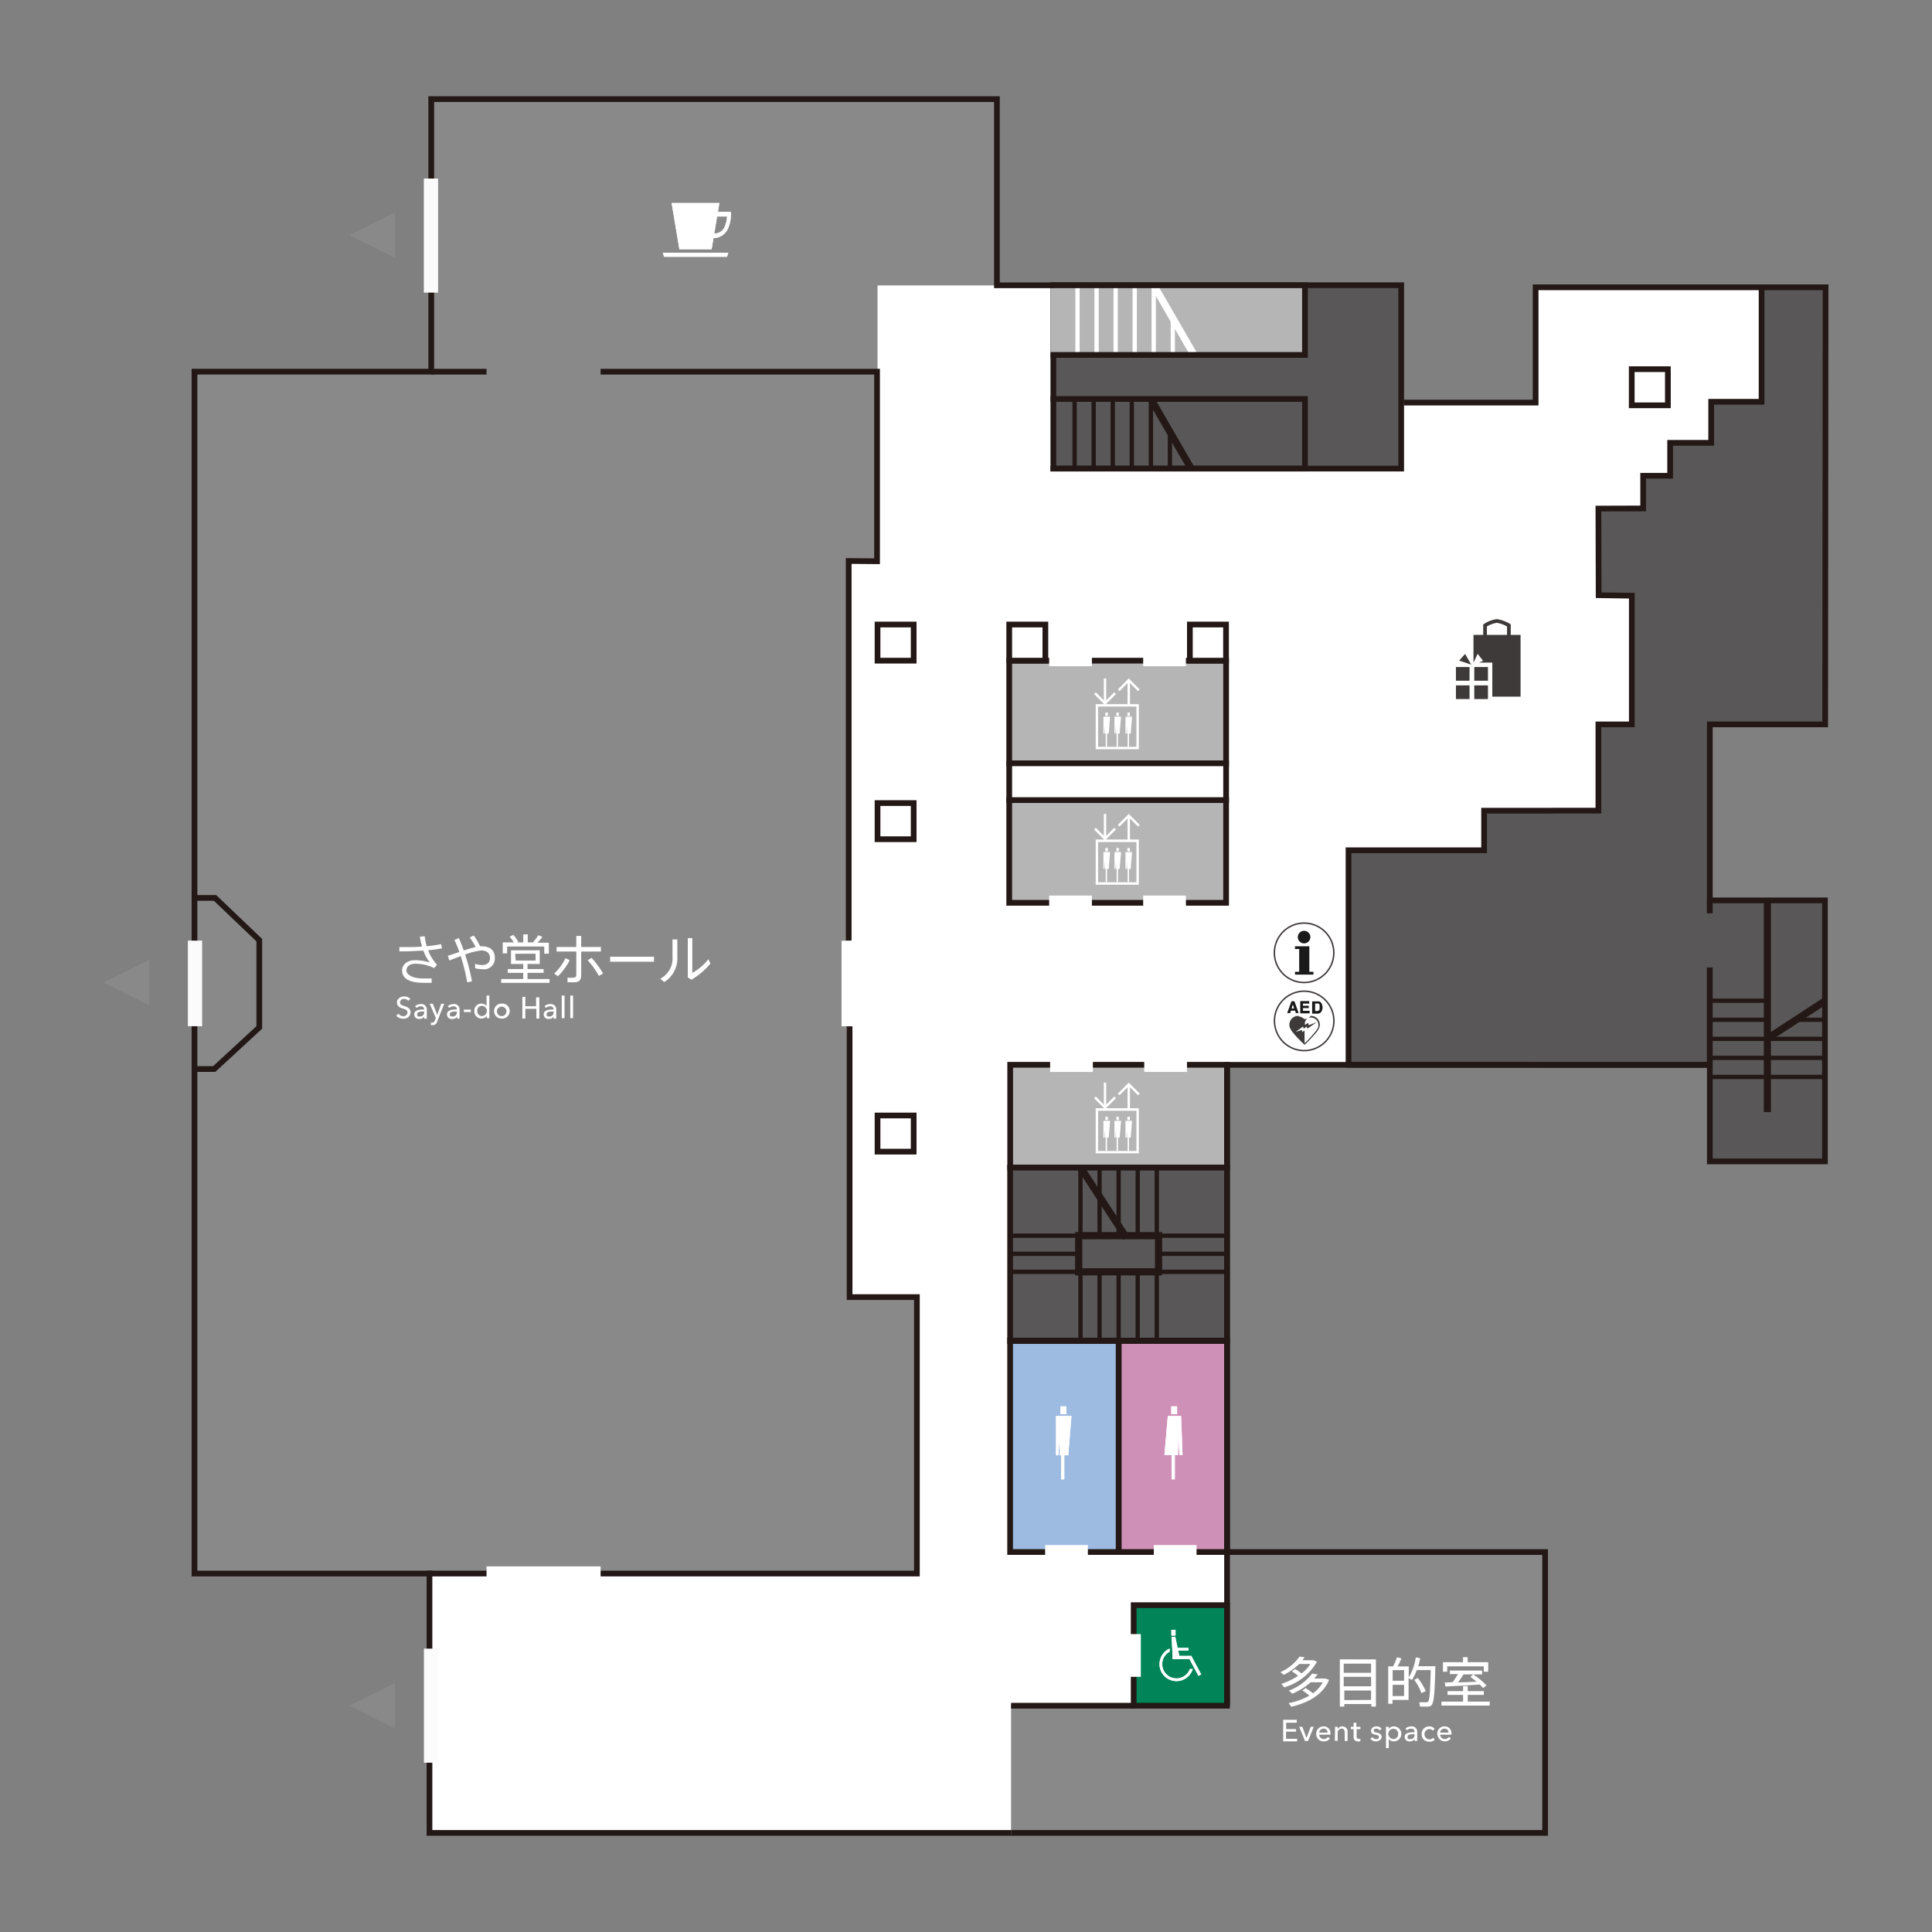 <svg id="MAP" xmlns="http://www.w3.org/2000/svg" viewBox="0 0 240 240"><rect x="0" y="0" width="240" height="240" fill="#808080" stroke="none"/><defs><style>.cls-1,.cls-12,.cls-23,.cls-25{fill:#fff;}.cls-2,.cls-3{fill:#595757;}.cls-10,.cls-11,.cls-12,.cls-13,.cls-14,.cls-17,.cls-18,.cls-19,.cls-2,.cls-21,.cls-6,.cls-7,.cls-8,.cls-9{stroke:#231815;}.cls-10,.cls-11,.cls-12,.cls-13,.cls-14,.cls-15,.cls-16,.cls-17,.cls-18,.cls-19,.cls-2,.cls-21,.cls-23,.cls-25,.cls-6,.cls-7,.cls-8,.cls-9{stroke-miterlimit:10;}.cls-11,.cls-12,.cls-13,.cls-2,.cls-6,.cls-7,.cls-8,.cls-9{stroke-width:0.71px;}.cls-4,.cls-9{fill:#b5b5b6;}.cls-5{fill:#898989;}.cls-6{fill:#ce90b7;}.cls-7{fill:#9dbae1;}.cls-10,.cls-14,.cls-15,.cls-16,.cls-17,.cls-18,.cls-21,.cls-8{fill:none;}.cls-10,.cls-15{stroke-width:0.89px;}.cls-11{fill:#008458;}.cls-13{fill:#618e53;}.cls-14,.cls-16{stroke-width:0.53px;}.cls-15,.cls-16{stroke:#fff;}.cls-17{stroke-width:0.54px;}.cls-18{stroke-width:0.53px;}.cls-19{fill:#231815;stroke-width:0.88px;}.cls-20{fill:#fbfbfb;}.cls-21{stroke-width:0.71px;}.cls-22,.cls-26,.cls-27{fill:#3e3a39;}.cls-23,.cls-25{stroke:#3e3a39;}.cls-23{stroke-width:0.18px;}.cls-24{fill:#1a1a1a;}.cls-25{stroke-width:0.18px;}.cls-25,.cls-26,.cls-27{fill-rule:evenodd;}.cls-26{isolation:isolate;}</style></defs><g id="_1F" data-name="1F"><polygon class="cls-1" points="190.76 35.69 190.76 50.01 130.85 50.01 130.85 35.44 103.89 35.44 103.89 195.47 53.35 195.47 53.35 227.69 152.43 227.69 152.43 132.28 212.38 132.28 212.38 89.99 226.73 89.99 226.78 35.69 190.76 35.69"/><polyline class="cls-2" points="212.4 113.46 212.4 89.99 226.73 89.99 226.78 35.69 218.83 35.69 218.83 49.91 212.57 49.91 212.57 55.01 207.47 55.01 207.47 59.1 204.12 59.1 204.12 63.16 198.56 63.18 198.59 73.94 202.71 74 202.71 89.99 198.56 89.99 198.56 100.7 184.36 100.71 184.36 105.62 167.52 105.62 167.52 132.27 212.4 132.28 212.4 120.16"/><rect class="cls-3" x="212.4" y="111.85" width="14.3" height="32.42"/><line class="cls-4" x1="212.4" y1="120.16" x2="212.4" y2="113.46"/><polygon class="cls-5" points="109.01 46.17 53.57 46.17 53.57 12.24 123.78 12.24 123.78 35.44 109.01 35.44 109.01 46.17"/><polygon class="cls-5" points="113.9 195.47 113.9 161.13 105.43 161.13 105.43 69.71 109.01 69.72 109.01 46.17 24.16 46.17 24.16 195.47 113.9 195.47"/><rect class="cls-3" x="128.18" y="142.34" width="21.55" height="26.94" transform="translate(294.76 16.85) rotate(90)"/><rect class="cls-6" x="132.56" y="172.93" width="26.27" height="13.47" transform="translate(325.36 33.97) rotate(90)"/><rect class="cls-7" x="119.08" y="172.92" width="26.27" height="13.48" transform="translate(311.88 47.45) rotate(90)"/><rect class="cls-2" x="130.85" y="35.43" width="43.21" height="22.78"/><polygon class="cls-5" points="125.6 227.69 191.94 227.69 191.94 192.8 152.43 192.8 152.43 211.89 125.6 211.89 125.6 227.69"/><polyline class="cls-8" points="152.43 211.89 152.43 192.8 191.94 192.8 191.94 227.69 125.6 227.69"/><rect class="cls-9" x="125.37" y="82.07" width="26.94" height="12.76"/><rect class="cls-10" x="134" y="153.5" width="9.92" height="4.49"/><rect class="cls-11" x="140.83" y="199.4" width="11.59" height="12.49"/><rect class="cls-9" x="125.37" y="99.39" width="26.94" height="12.76"/><rect class="cls-12" x="125.37" y="94.82" width="26.94" height="4.57"/><polyline class="cls-8" points="53.06 195.47 113.9 195.47 113.9 161.13 105.54 161.13 105.54 127.3"/><polyline class="cls-8" points="105.43 116.86 105.43 69.69 108.95 69.72 108.95 46.17 53.57 46.17"/><line class="cls-13" x1="140.97" y1="211.89" x2="125.6" y2="211.89"/><polyline class="cls-8" points="218.83 35.69 190.76 35.69 190.76 50.01 174.39 50.01"/><rect class="cls-9" x="132.58" y="125.18" width="12.76" height="26.94" transform="translate(277.61 -0.31) rotate(90)"/><polygon class="cls-5" points="49.08 26.37 43.41 29.2 49.08 32.04 49.08 26.37"/><polygon class="cls-5" points="18.54 119.22 12.87 122.05 18.54 124.89 18.54 119.22"/><polygon class="cls-5" points="49.08 209.06 43.41 211.89 49.08 214.72 49.08 209.06"/><rect class="cls-4" x="130.5" y="35.41" width="31.62" height="8.65"/><line class="cls-10" x1="142.97" y1="49.56" x2="147.93" y2="58.15"/><line class="cls-14" x1="142.97" y1="49.56" x2="142.97" y2="58.06"/><line class="cls-14" x1="140.6" y1="49.56" x2="140.6" y2="58.06"/><line class="cls-14" x1="145.33" y1="53.66" x2="145.33" y2="58.06"/><line class="cls-14" x1="138.23" y1="49.56" x2="138.23" y2="58.15"/><line class="cls-14" x1="135.86" y1="49.56" x2="135.86" y2="58.15"/><line class="cls-14" x1="133.49" y1="49.56" x2="133.49" y2="58.15"/><line class="cls-10" x1="134.22" y1="145.01" x2="139.94" y2="153.78"/><line class="cls-10" x1="226.76" y1="124.31" x2="219.49" y2="129.05"/><line class="cls-14" x1="138.96" y1="166.58" x2="138.96" y2="158.08"/><line class="cls-14" x1="141.33" y1="166.58" x2="141.33" y2="158.08"/><line class="cls-14" x1="143.7" y1="166.58" x2="143.7" y2="157.98"/><line class="cls-14" x1="134.22" y1="166.58" x2="134.22" y2="158.08"/><line class="cls-14" x1="136.59" y1="166.58" x2="136.59" y2="158.08"/><line class="cls-14" x1="138.96" y1="153.5" x2="138.96" y2="145.01"/><line class="cls-14" x1="141.33" y1="153.5" x2="141.33" y2="145.01"/><line class="cls-14" x1="143.7" y1="153.5" x2="143.7" y2="144.91"/><line class="cls-14" x1="134.22" y1="153.5" x2="134.22" y2="145.01"/><line class="cls-14" x1="136.59" y1="153.5" x2="136.59" y2="145.01"/><line class="cls-14" x1="226.57" y1="129.05" x2="212.63" y2="129.05"/><line class="cls-14" x1="219.6" y1="126.68" x2="212.63" y2="126.68"/><line class="cls-14" x1="226.7" y1="126.68" x2="223.09" y2="126.68"/><line class="cls-14" x1="219.55" y1="124.31" x2="212.4" y2="124.31"/><line class="cls-14" x1="226.57" y1="133.78" x2="212.63" y2="133.78"/><line class="cls-14" x1="226.57" y1="131.41" x2="212.63" y2="131.41"/><polyline class="cls-8" points="130.5 58.21 162.11 58.21 162.11 49.56 130.5 49.56"/><line class="cls-15" x1="143.32" y1="35.43" x2="148.29" y2="44.03"/><line class="cls-16" x1="143.32" y1="35.43" x2="143.32" y2="43.93"/><line class="cls-16" x1="140.96" y1="35.43" x2="140.96" y2="43.93"/><line class="cls-16" x1="145.69" y1="39.54" x2="145.69" y2="43.93"/><line class="cls-16" x1="138.59" y1="35.43" x2="138.59" y2="44.03"/><line class="cls-16" x1="136.22" y1="35.43" x2="136.22" y2="44.03"/><line class="cls-16" x1="133.85" y1="35.43" x2="133.85" y2="44.03"/><polyline class="cls-8" points="130.5 44.09 162.11 44.09 162.11 35.44 130.5 35.44"/><line class="cls-17" x1="125.49" y1="157.99" x2="134" y2="157.99"/><line class="cls-14" x1="125.49" y1="155.75" x2="134" y2="155.75"/><line class="cls-18" x1="125.49" y1="153.5" x2="134" y2="153.5"/><line class="cls-17" x1="143.98" y1="157.99" x2="152.49" y2="157.99"/><line class="cls-14" x1="143.98" y1="155.75" x2="152.49" y2="155.75"/><line class="cls-18" x1="143.98" y1="153.5" x2="152.49" y2="153.5"/><rect class="cls-8" x="128.18" y="142.34" width="21.55" height="26.94" transform="translate(294.76 16.85) rotate(90)"/><polyline class="cls-8" points="152.43 192.8 152.43 132.28 212.4 132.28"/><polyline class="cls-8" points="130.85 35.44 123.84 35.44 123.84 12.31 53.57 12.31 53.57 46.17 24.16 46.17 24.16 195.47 53.35 195.47 53.35 227.69 125.6 227.69"/><line class="cls-19" x1="219.55" y1="111.85" x2="219.55" y2="138.15"/><rect class="cls-1" x="142" y="111.26" width="5.31" height="1.77" transform="translate(289.32 224.28) rotate(-180)"/><rect class="cls-1" x="130.32" y="111.26" width="5.31" height="1.77" transform="translate(265.96 224.28) rotate(-180)"/><rect class="cls-1" x="143.32" y="191.93" width="5.31" height="1.77" transform="translate(291.96 385.63) rotate(-180)"/><rect class="cls-1" x="129.82" y="191.93" width="5.31" height="1.77" transform="translate(264.96 385.63) rotate(-180)"/><rect class="cls-1" x="142.13" y="131.39" width="5.31" height="1.77" transform="translate(289.58 264.55) rotate(-180)"/><rect class="cls-1" x="130.45" y="131.39" width="5.31" height="1.77" transform="translate(266.21 264.55) rotate(-180)"/><rect class="cls-1" x="142" y="80.99" width="5.31" height="1.77" transform="translate(289.32 163.75) rotate(-180)"/><rect class="cls-1" x="130.32" y="80.99" width="5.31" height="1.77" transform="translate(265.96 163.75) rotate(-180)"/><rect class="cls-20" x="46.45" y="28.39" width="14.17" height="1.77" transform="translate(82.81 -24.27) rotate(90)"/><rect class="cls-20" x="46.45" y="211" width="14.17" height="1.77" transform="translate(265.43 158.35) rotate(90)"/><rect class="cls-1" x="100.12" y="121.29" width="10.63" height="1.77" transform="translate(227.6 16.74) rotate(90)"/><rect class="cls-1" x="138.18" y="204.76" width="5.31" height="1.77" transform="translate(346.48 64.81) rotate(90)"/><rect class="cls-20" x="18.91" y="121.29" width="10.63" height="1.77" transform="translate(146.4 97.94) rotate(90)"/><rect class="cls-12" x="109.01" y="77.58" width="4.49" height="4.49"/><rect class="cls-12" x="147.81" y="77.58" width="4.49" height="4.49"/><rect class="cls-12" x="125.37" y="77.58" width="4.49" height="4.49"/><rect class="cls-12" x="109.01" y="99.76" width="4.49" height="4.49"/><rect class="cls-12" x="109.01" y="138.57" width="4.49" height="4.49"/><rect class="cls-1" x="60.44" y="194.58" width="14.17" height="1.77"/><rect class="cls-5" x="60.44" y="45.28" width="14.17" height="1.77"/><polyline class="cls-21" points="24.16 111.54 26.71 111.54 32.21 116.79 32.21 127.63 26.61 132.8 24.16 132.8"/><polyline class="cls-21" points="212.4 113.46 212.4 111.85 226.7 111.85 226.7 144.27 212.4 144.27 212.4 120.16"/><rect class="cls-12" x="202.7" y="45.86" width="4.49" height="4.49"/><path class="cls-1" d="M49.22,126.16l.29-.24a.71.71,0,0,0,.58.31.48.48,0,0,0,.53-.45c0-.32-.29-.41-.62-.51s-.69-.26-.69-.74.47-.75.91-.75a1,1,0,0,1,.75.3l-.26.25a.63.63,0,0,0-.51-.24.46.46,0,0,0-.51.42c0,.29.24.37.53.46s.78.25.78.77a.81.81,0,0,1-.91.8A1.11,1.11,0,0,1,49.22,126.16Z"/><path class="cls-1" d="M51.46,126c0-.53.63-.6,1.23-.6v0c0-.27-.18-.39-.44-.39a.71.71,0,0,0-.5.2l-.19-.22a1.07,1.07,0,0,1,.72-.26.66.66,0,0,1,.74.69v.77a1.83,1.83,0,0,0,0,.35h-.32a1.09,1.09,0,0,1,0-.26h0a.68.68,0,0,1-.59.3A.57.57,0,0,1,51.46,126Zm1.23-.25v-.09H52.6c-.35,0-.78,0-.78.33s.18.28.36.28A.49.49,0,0,0,52.69,125.73Z"/><path class="cls-1" d="M53.53,127.34l0-.3.17,0c.18,0,.25-.1.33-.29l.11-.29-.76-1.77h.39l.55,1.39h0l.49-1.39h.37l-.86,2.18a.59.59,0,0,1-.61.48Z"/><path class="cls-1" d="M55.53,126c0-.53.63-.6,1.22-.6v0c0-.27-.17-.39-.43-.39a.71.71,0,0,0-.5.2l-.19-.22a1.07,1.07,0,0,1,.72-.26.66.66,0,0,1,.74.69v.77a3.49,3.49,0,0,0,0,.35H56.8a1.09,1.09,0,0,1,0-.26h0a.68.68,0,0,1-.59.3A.57.57,0,0,1,55.53,126Zm1.22-.25v-.09h-.08c-.35,0-.79,0-.79.33s.19.28.36.28A.48.48,0,0,0,56.75,125.73Z"/><path class="cls-1" d="M57.62,125.42h.87v.3h-.87Z"/><path class="cls-1" d="M58.92,125.59a.87.87,0,0,1,.89-.92.79.79,0,0,1,.63.31h0v-1.31h.35v2.81h-.33v-.28h0a.77.77,0,0,1-.64.33A.89.89,0,0,1,58.92,125.59Zm1.55,0a.61.61,0,0,0-.6-.64.58.58,0,0,0-.58.63.59.59,0,0,0,.58.64A.61.61,0,0,0,60.47,125.6Z"/><path class="cls-1" d="M61.38,125.59a.9.9,0,0,1,.94-.92.91.91,0,0,1,1,.92.93.93,0,0,1-1,.94A.91.91,0,0,1,61.38,125.59Zm1.53,0a.59.59,0,1,0-.59.64A.59.59,0,0,0,62.91,125.59Z"/><path class="cls-1" d="M64.89,123.84h.37V125h1.33v-1.11H67v2.64h-.37v-1.21H65.26v1.21h-.37Z"/><path class="cls-1" d="M67.54,126c0-.53.63-.6,1.23-.6v0c0-.27-.18-.39-.44-.39a.71.71,0,0,0-.5.2l-.19-.22a1.07,1.07,0,0,1,.72-.26.66.66,0,0,1,.74.69v.77a1.83,1.83,0,0,0,0,.35h-.32a1.09,1.09,0,0,1,0-.26h0a.68.68,0,0,1-.59.3A.57.57,0,0,1,67.54,126Zm1.23-.25v-.09h-.09c-.35,0-.78,0-.78.33s.18.28.36.28A.49.49,0,0,0,68.77,125.73Z"/><path class="cls-1" d="M69.78,123.67h.35v2.81h-.35Z"/><path class="cls-1" d="M70.84,123.67h.35v2.81h-.35Z"/><path class="cls-1" d="M54.29,119.84l-.36.42a5.22,5.22,0,0,0-2.32-.54c-.73,0-1.12.34-1.12.83s.66,1,2.13,1c.28,0,.63,0,1,0l0,.54-.95,0c-1.86,0-2.72-.55-2.72-1.53,0-.75.65-1.28,1.6-1.28a6.11,6.11,0,0,1,1.84.29,5.38,5.38,0,0,1-.79-1.47c-.75,0-1.54.08-2.23.08h-.76v-.53l.88,0c.6,0,1.28,0,1.94-.07a8,8,0,0,1-.27-1.22l.6-.06a6.82,6.82,0,0,0,.25,1.24,14.23,14.23,0,0,0,1.78-.26l.12.53a17.2,17.2,0,0,1-1.72.23A5.15,5.15,0,0,0,54.29,119.84Z"/><path class="cls-1" d="M61.47,119a1.34,1.34,0,0,1-1.53,1.4,4.15,4.15,0,0,1-.92-.12l0-.55a3,3,0,0,0,.85.15c.66,0,1-.34,1-.87s-.34-.94-1.09-.94a8.09,8.09,0,0,0-2,.51,25,25,0,0,1,.85,3.32l-.59.13a23.8,23.8,0,0,0-.81-3.26l-1.41.54-.19-.57,1.43-.48a14.06,14.06,0,0,0-.61-1.5l.55-.23c.21.45.41,1,.61,1.54.53-.17,1-.32,1.47-.42a6.71,6.71,0,0,0-.73-1.19l.5-.25a7.74,7.74,0,0,1,.79,1.34h.18C60.92,117.56,61.47,118.07,61.47,119Z"/><path class="cls-1" d="M68.26,121.62v.47h-6v-.47H65v-.77H63.07v-.47H65v-.63H63.48v-1.7h3.57v1.7H65.53v.63h2v.47h-2v.77ZM63,118.43h-.55v-1.36h1.37a3.55,3.55,0,0,0-.51-.7l.45-.24a3.84,3.84,0,0,1,.62.87l-.13.07H65v-1h.56v1h.71l-.08,0a7,7,0,0,0,.69-.9l.5.22c-.16.21-.38.47-.61.72h1.41v1.36h-.57v-.89H63Zm1.06.89h2.47v-.84H64Z"/><path class="cls-1" d="M70.77,119.27a7.29,7.29,0,0,1-1.46,2l-.47-.33a6,6,0,0,0,1.4-1.91Zm1.43-1.06v2.89c0,.66-.25.92-.89.92-.21,0-.51,0-.81,0v-.57a4.07,4.07,0,0,0,.67,0c.34,0,.42-.13.42-.43v-2.82H69.14v-.56h2.45v-1.38h.61v1.38h2.45v.56Zm2.72,2.72-.53.3A9,9,0,0,0,73,119.29l.49-.3A11.62,11.62,0,0,1,74.92,120.93Z"/><path class="cls-1" d="M81.24,118.85v.62H75.79v-.62Z"/><path class="cls-1" d="M83.54,116.7h.6v2.12A3.46,3.46,0,0,1,82.5,122l-.47-.43a2.83,2.83,0,0,0,1.51-2.73Zm4.71,3a8.94,8.94,0,0,1-2.35,2l-.46-.28v-4.88H86v4.32A6.68,6.68,0,0,0,88,119.15Z"/><path class="cls-1" d="M159.4,213.64h1.69V214h-1.32v.79H161v.32h-1.24V216h1.37v.32H159.4Z"/><path class="cls-1" d="M161.39,214.51h.39l.52,1.39h0l.52-1.39h.38l-.71,1.76h-.38Z"/><path class="cls-1" d="M163.51,215.39a.89.89,0,0,1,.91-.93.82.82,0,0,1,.85.92.45.45,0,0,1,0,.11h-1.39a.56.56,0,0,0,.57.54.6.6,0,0,0,.51-.27l.25.2a.9.9,0,0,1-.76.36A.89.89,0,0,1,163.51,215.39Zm1.4-.16a.46.46,0,0,0-.49-.49.54.54,0,0,0-.55.49Z"/><path class="cls-1" d="M165.84,214.89c0-.09,0-.27,0-.38h.33c0,.09,0,.21,0,.29h0a.63.63,0,0,1,.57-.34.64.64,0,0,1,.66.72v1.09h-.35v-1c0-.28-.08-.54-.4-.54a.52.52,0,0,0-.48.58v.94h-.35Z"/><path class="cls-1" d="M168.15,215.75v-.95h-.34v-.29h.34V214h.34v.51H169v.29h-.47v.91c0,.22.08.3.25.3a.52.52,0,0,0,.21,0v.28a.9.9,0,0,1-.3.05C168.33,216.3,168.15,216.12,168.15,215.75Z"/><path class="cls-1" d="M170.23,216l.25-.21a.57.57,0,0,0,.47.25c.17,0,.35-.07.35-.26s-.16-.22-.47-.29-.51-.16-.51-.49.33-.54.67-.54a.78.78,0,0,1,.64.29l-.24.21a.49.49,0,0,0-.41-.22c-.16,0-.33.06-.33.23s.13.2.4.26.59.21.59.52-.34.57-.7.57A.88.88,0,0,1,170.23,216Z"/><path class="cls-1" d="M172.17,214.51h.35v.27h0a.73.73,0,0,1,.63-.32.93.93,0,0,1,0,1.86.75.75,0,0,1-.63-.31h0v1.15h-.35Zm1.51.88a.59.59,0,0,0-.58-.64.64.64,0,0,0,0,1.28A.59.59,0,0,0,173.68,215.39Z"/><path class="cls-1" d="M174.49,215.77c0-.53.63-.59,1.23-.59v-.05c0-.26-.18-.39-.44-.39a.74.74,0,0,0-.5.21l-.19-.23a1.1,1.1,0,0,1,.73-.26.65.65,0,0,1,.73.69v.77a1.75,1.75,0,0,0,0,.35h-.32a1.07,1.07,0,0,1,0-.25h0a.68.68,0,0,1-.59.3A.57.57,0,0,1,174.49,215.77Zm1.23-.24v-.1h-.09c-.34,0-.78,0-.78.34s.18.27.36.27A.48.48,0,0,0,175.72,215.53Z"/><path class="cls-1" d="M176.61,215.39a.9.9,0,0,1,.94-.93.83.83,0,0,1,.66.29L178,215a.51.51,0,0,0-.41-.21.64.64,0,0,0,0,1.28.52.52,0,0,0,.42-.2l.24.22a.86.86,0,0,1-.66.27A.9.9,0,0,1,176.61,215.39Z"/><path class="cls-1" d="M178.54,215.39a.89.89,0,0,1,.91-.93.82.82,0,0,1,.85.92.45.45,0,0,1,0,.11h-1.4a.57.57,0,0,0,.58.54.61.61,0,0,0,.51-.27l.24.2a.94.94,0,0,1-1.68-.57Zm1.4-.16a.47.47,0,0,0-.49-.49.55.55,0,0,0-.56.49Z"/><path class="cls-1" d="M159.53,209.61l-.36-.43a8.45,8.45,0,0,0,2.08-1,5.56,5.56,0,0,0-.76-.56l.39-.28a5.54,5.54,0,0,1,.8.54,4.65,4.65,0,0,0,1.1-1.17h-1.4a7.2,7.2,0,0,1-1.9,1.34l-.43-.33a5.67,5.67,0,0,0,2.38-1.93l.63.07a3.28,3.28,0,0,1-.27.38h1.39l.42.19A6.94,6.94,0,0,1,159.53,209.61Zm5.57-.94c-.68,1.74-2.41,2.81-4.69,3.35l-.33-.45a8.54,8.54,0,0,0,2.57-.93,6.78,6.78,0,0,0-.87-.65l.41-.29a7.45,7.45,0,0,1,.91.65,3.88,3.88,0,0,0,1.22-1.37h-1.5a8.75,8.75,0,0,1-2.27,1.42l-.45-.38A6.63,6.63,0,0,0,163,207.9l.67.09a4.92,4.92,0,0,1-.41.52h1.38Z"/><path class="cls-1" d="M170.92,206.14V212h-.57v-.32H167V212h-.56v-5.87Zm-4,.52v1.14h3.4v-1.14Zm0,1.64v1.18h3.4V208.3Zm3.4,2.87V210H167v1.19Z"/><path class="cls-1" d="M177.25,212h-.85l-.09-.54h.86c.37,0,.46-.06.56-4H176a7,7,0,0,1-.6,1.23l-.42-.23v2.71h-2v.48h-.53V207h.61a9.44,9.44,0,0,0,.48-1.13l.55.14a10.65,10.65,0,0,1-.47,1H175v1.36a6.44,6.44,0,0,0,.87-2.48l.55.09a9.05,9.05,0,0,1-.24,1h2.13C178.19,211.85,178.06,212,177.25,212ZM173,207.47v1.32h1.42v-1.32Zm1.42,3.22v-1.4H173v1.4Zm2.15-.36a6.22,6.22,0,0,0-.88-1.65l.42-.24a6.65,6.65,0,0,1,1,1.64Z"/><path class="cls-1" d="M185.06,211.38v.49h-6v-.49h2.69v-.83h-1.93v-.47h1.93v-.63h.58v.63h2v.47h-2v.83Zm-5.28-3.71h-.53v-1.19h2.49v-.62h.58v.62h2.55v1.19h-.55V207h-4.54Zm.69,1.29c.24-.34.47-.71.64-1h-1v-.44h4V208h-2.31c-.18.29-.42.65-.67,1l2.31-.09c-.24-.2-.5-.39-.78-.59L183,208a8.57,8.57,0,0,1,1.67,1.39l-.45.3a5.11,5.11,0,0,0-.4-.43c-1.24.09-3.18.19-4.26.25l-.1-.49Z"/><rect class="cls-3" x="211.16" y="113.46" width="3.15" height="6.71"/><rect class="cls-1" x="145.51" y="202.46" width="0.52" height="0.72"/><polygon class="cls-1" points="146 203.33 145.54 203.33 145.68 206.09 146.57 206.09 146 203.33"/><rect class="cls-1" x="145.68" y="205.7" width="2.3" height="0.39"/><polygon class="cls-1" points="149.22 208 147.99 205.7 147.64 205.88 148.87 208.18 149.22 208"/><path class="cls-1" d="M147.81,207.33a1.77,1.77,0,1,1-2.51-2.16v-.38a2.11,2.11,0,1,0,2.87,2.54Z"/><rect class="cls-1" x="145.98" y="204.71" width="1.66" height="0.32"/><rect class="cls-1" x="131.82" y="180.5" width="0.39" height="3.27"/><rect class="cls-1" x="131.74" y="174.7" width="0.72" height="0.98"/><polygon class="cls-1" points="131.18 175.9 131.18 180.78 131.47 180.78 131.62 178.75 131.64 178.75 131.64 180.78 132.7 180.78 133.1 175.9 131.18 175.9"/><rect class="cls-1" x="145.55" y="180.5" width="0.39" height="3.27"/><rect class="cls-1" x="145.5" y="174.7" width="0.72" height="0.98"/><polygon class="cls-1" points="146.35 178.75 146.36 178.75 146.52 180.75 146.9 180.75 146.72 175.9 145.07 175.9 144.65 180.75 146.35 180.75 146.35 178.75"/><polygon class="cls-1" points="90.3 31.9 82.5 31.9 82.33 31.39 90.47 31.39 90.3 31.9"/><path class="cls-1" d="M88.59,29.58l.06-.57h.11a1.38,1.38,0,0,0,1.3-.93,3.61,3.61,0,0,0,.26-1.19H88.15v-.58h2.65v.36a4.16,4.16,0,0,1-.32,1.61,2,2,0,0,1-1.9,1.3Z"/><polygon class="cls-1" points="88.4 30.96 84.39 30.96 83.43 25.22 89.36 25.22 88.4 30.96"/><rect class="cls-1" x="145.51" y="202.46" width="0.52" height="0.72"/><polygon class="cls-1" points="146 203.33 145.54 203.33 145.69 206.09 146.58 206.09 146 203.33"/><rect class="cls-1" x="145.69" y="205.7" width="2.3" height="0.39"/><polygon class="cls-1" points="149.22 208 147.99 205.7 147.65 205.88 148.88 208.18 149.22 208"/><path class="cls-1" d="M147.81,207.33a1.77,1.77,0,1,1-2.5-2.16v-.38a2.11,2.11,0,1,0,2.86,2.54Z"/><rect class="cls-1" x="145.98" y="204.71" width="1.66" height="0.32"/><rect class="cls-1" x="137.35" y="91" width="0.17" height="1.76"/><rect class="cls-1" x="137.31" y="88.52" width="0.31" height="0.42"/><polygon class="cls-1" points="137.07 89.03 137.07 91.12 137.2 91.12 137.26 90.25 137.27 90.25 137.27 91.12 137.73 91.12 137.9 89.03 137.07 89.03"/><rect class="cls-1" x="138.71" y="91" width="0.17" height="1.76"/><rect class="cls-1" x="138.68" y="88.52" width="0.31" height="0.42"/><polygon class="cls-1" points="138.44 89.03 138.44 91.12 138.56 91.12 138.63 90.25 138.64 90.25 138.64 91.12 139.09 91.12 139.26 89.03 138.44 89.03"/><rect class="cls-1" x="140.08" y="91" width="0.17" height="1.76"/><rect class="cls-1" x="140.05" y="88.52" width="0.31" height="0.42"/><polygon class="cls-1" points="139.81 89.03 139.81 91.12 139.93 91.12 140 90.25 140 90.25 140 91.12 140.46 91.12 140.63 89.03 139.81 89.03"/><path class="cls-1" d="M141.47,93.07h-5.36v-5.6h5.36Zm-5.06-.3h4.76v-5h-4.76Z"/><polygon class="cls-1" points="141.37 85.86 140.22 84.7 139.07 85.86 138.86 85.65 140.22 84.28 141.58 85.65 141.37 85.86"/><rect class="cls-1" x="140.07" y="84.49" width="0.3" height="3.08"/><polygon class="cls-1" points="137.27 87.58 135.91 86.21 136.12 86 137.27 87.15 138.42 86 138.63 86.21 137.27 87.58"/><rect class="cls-1" x="137.12" y="84.28" width="0.3" height="3.08"/><rect class="cls-1" x="137.35" y="107.82" width="0.17" height="1.76"/><rect class="cls-1" x="137.31" y="105.34" width="0.31" height="0.42"/><polygon class="cls-1" points="137.07 105.85 137.07 107.94 137.2 107.94 137.26 107.07 137.27 107.07 137.27 107.94 137.73 107.94 137.9 105.85 137.07 105.85"/><rect class="cls-1" x="138.71" y="107.82" width="0.17" height="1.76"/><rect class="cls-1" x="138.68" y="105.34" width="0.31" height="0.42"/><polygon class="cls-1" points="138.44 105.85 138.44 107.94 138.56 107.94 138.63 107.07 138.64 107.07 138.64 107.94 139.09 107.94 139.26 105.85 138.44 105.85"/><rect class="cls-1" x="140.08" y="107.82" width="0.17" height="1.76"/><rect class="cls-1" x="140.05" y="105.34" width="0.31" height="0.42"/><polygon class="cls-1" points="139.81 105.85 139.81 107.94 139.93 107.94 140 107.07 140 107.07 140 107.94 140.46 107.94 140.63 105.85 139.81 105.85"/><path class="cls-1" d="M141.47,109.9h-5.36v-5.61h5.36Zm-5.06-.3h4.76v-5h-4.76Z"/><polygon class="cls-1" points="141.37 102.68 140.22 101.53 139.07 102.68 138.86 102.47 140.22 101.11 141.58 102.47 141.37 102.68"/><rect class="cls-1" x="140.07" y="101.32" width="0.3" height="3.08"/><polygon class="cls-1" points="137.27 104.4 135.91 103.04 136.12 102.83 137.27 103.98 138.42 102.83 138.63 103.04 137.27 104.4"/><rect class="cls-1" x="137.12" y="101.11" width="0.3" height="3.08"/><rect class="cls-1" x="137.35" y="141.2" width="0.17" height="1.76"/><rect class="cls-1" x="137.31" y="138.72" width="0.31" height="0.42"/><polygon class="cls-1" points="137.07 139.23 137.07 141.32 137.2 141.32 137.26 140.45 137.27 140.45 137.27 141.32 137.73 141.32 137.9 139.23 137.07 139.23"/><rect class="cls-1" x="138.71" y="141.2" width="0.17" height="1.76"/><rect class="cls-1" x="138.68" y="138.72" width="0.31" height="0.42"/><polygon class="cls-1" points="138.44 139.23 138.44 141.32 138.56 141.32 138.63 140.45 138.64 140.45 138.64 141.32 139.09 141.32 139.26 139.23 138.44 139.23"/><rect class="cls-1" x="140.08" y="141.2" width="0.17" height="1.76"/><rect class="cls-1" x="140.05" y="138.72" width="0.31" height="0.42"/><polygon class="cls-1" points="139.81 139.23 139.81 141.32 139.93 141.32 140 140.45 140 140.45 140 141.32 140.46 141.32 140.63 139.23 139.81 139.23"/><path class="cls-1" d="M141.47,143.27h-5.36v-5.6h5.36Zm-5.06-.29h4.76v-5h-4.76Z"/><polygon class="cls-1" points="141.37 136.06 140.22 134.91 139.07 136.06 138.86 135.85 140.22 134.49 141.58 135.85 141.37 136.06"/><rect class="cls-1" x="140.07" y="134.7" width="0.3" height="3.08"/><polygon class="cls-1" points="137.27 137.78 135.91 136.42 136.12 136.21 137.27 137.36 138.42 136.21 138.63 136.42 137.27 137.78"/><rect class="cls-1" x="137.12" y="134.49" width="0.3" height="3.08"/><rect class="cls-1" x="131.82" y="180.5" width="0.39" height="3.27"/><rect class="cls-1" x="131.74" y="174.7" width="0.72" height="0.98"/><polygon class="cls-1" points="131.18 175.9 131.18 180.78 131.47 180.78 131.63 178.75 131.64 178.75 131.64 180.78 132.71 180.78 133.1 175.9 131.18 175.9"/><rect class="cls-1" x="145.55" y="180.5" width="0.39" height="3.27"/><rect class="cls-1" x="145.5" y="174.7" width="0.72" height="0.98"/><polygon class="cls-1" points="146.35 178.75 146.37 178.75 146.53 180.75 146.9 180.75 146.72 175.9 145.07 175.9 144.65 180.75 146.35 180.75 146.35 178.75"/><path class="cls-22" d="M187.67,79.37h-.46V77.83a3.47,3.47,0,0,0-1.27-.46,3.38,3.38,0,0,0-1.23.45v1.55h-.46v-1.8l.11-.07a3.86,3.86,0,0,1,1.58-.59,4.37,4.37,0,0,1,1.62.58l.11.07Z"/><rect class="cls-22" x="180.86" y="82.86" width="1.69" height="1.7"/><rect class="cls-22" x="180.86" y="85.14" width="1.69" height="1.7"/><rect class="cls-22" x="183.14" y="85.14" width="1.7" height="1.7"/><rect class="cls-22" x="183.14" y="82.86" width="1.7" height="1.7"/><polygon class="cls-22" points="183.04 78.87 183.04 82.31 183.04 82.31 183.56 81.22 184.23 82.09 183.74 82.31 185.38 82.31 185.38 86.54 188.89 86.54 188.89 78.87 183.04 78.87"/><polygon class="cls-22" points="182.76 82.56 182 81.23 181.26 82.06 182.76 82.56"/><polygon class="cls-1" points="90.31 31.9 82.5 31.9 82.33 31.39 90.48 31.39 90.31 31.9"/><path class="cls-1" d="M88.59,29.58l.06-.57h.11a1.37,1.37,0,0,0,1.3-.93,3.61,3.61,0,0,0,.26-1.19H88.15l0-.58h2.64l0,.24v.12a4.35,4.35,0,0,1-.31,1.61,2,2,0,0,1-1.91,1.3Z"/><polygon class="cls-1" points="88.4 30.96 84.4 30.96 83.43 25.22 89.37 25.22 88.4 30.96"/><path class="cls-23" d="M162,122.05a3.69,3.69,0,1,0-3.69-3.68A3.68,3.68,0,0,0,162,122.05Z"/><polygon class="cls-24" points="162.65 120.72 162.65 117.55 160.87 117.55 160.87 117.89 161.39 117.89 161.39 120.72 160.87 120.72 160.87 121.07 163.16 121.07 163.16 120.72 162.65 120.72"/><path class="cls-24" d="M162,117.19a.78.78,0,1,0-.78-.78A.78.78,0,0,0,162,117.19Z"/><path class="cls-25" d="M165.7,126.83a3.69,3.69,0,1,0-3.68,3.68A3.69,3.69,0,0,0,165.7,126.83Z"/><path class="cls-26" d="M162.06,129.78l-.48-.45s-.64-.64-.91-1a2.2,2.2,0,0,1-.46-.75,1.09,1.09,0,0,1,1.1-1.38.92.92,0,0,0,1.5,0,1.09,1.09,0,0,1,1.1,1.38,2.2,2.2,0,0,1-.46.75c-.27.34-.91,1-.91,1Zm.15-3.06a.75.75,0,0,1,.6-.32,1,1,0,0,1,.79.37.93.93,0,0,1,.17.53,1.07,1.07,0,0,1,0,.25,1.73,1.73,0,0,1-.35.58l-.09.11a13,13,0,0,1-.89,1l-.35.33-.36-.34a12.91,12.91,0,0,1-.88-.95l-.08-.11a1.76,1.76,0,0,1-.36-.58,1.07,1.07,0,0,1,0-.25.87.87,0,0,1,.18-.53,1,1,0,0,1,.78-.37.75.75,0,0,1,.6.32l.15.22Z"/><path class="cls-27" d="M162.06,129.66l-.42-.4s-.64-.63-.89-1l-.09-.1a1.83,1.83,0,0,1-.36-.62.84.84,0,0,1,0-.27.94.94,0,0,1,.19-.58,1.07,1.07,0,0,1,.86-.41.92.92,0,0,1,.68.35l.07.12v.57l.41-.26h0c0,.1.05.2.07.3h0l1-.39-1.18.82h0l-.06-.27h0l-.41.27c0-.09,0-.17-.07-.26l-.9.65.79-.24c0,.09,0,.19,0,.28l.3-.2Z"/><path class="cls-24" d="M161.32,125.85l-.52-1.47v0h-.37v0l-.53,1.47v0h.37l.1-.3h.51l.1.3h.37Zm-.72-1.07.16.5h-.32Z"/><polygon class="cls-24" points="161.86 125.57 161.86 125.23 162.58 125.23 162.58 124.94 161.86 124.94 161.86 124.67 162.64 124.67 162.64 124.36 161.52 124.36 161.52 125.88 162.68 125.88 162.68 125.57 161.86 125.57"/><path class="cls-24" d="M164.24,124.84a.8.8,0,0,0-.11-.25.49.49,0,0,0-.26-.19.73.73,0,0,0-.23,0H163v1.52h.66a.55.55,0,0,0,.51-.29,1,1,0,0,0,.12-.5A1.07,1.07,0,0,0,164.24,124.84Zm-.32.27a.72.72,0,0,1,0,.27.29.29,0,0,1-.29.21h-.26v-.93h.26c.14,0,.22,0,.27.11A.72.72,0,0,1,163.92,125.11Z"/></g></svg>